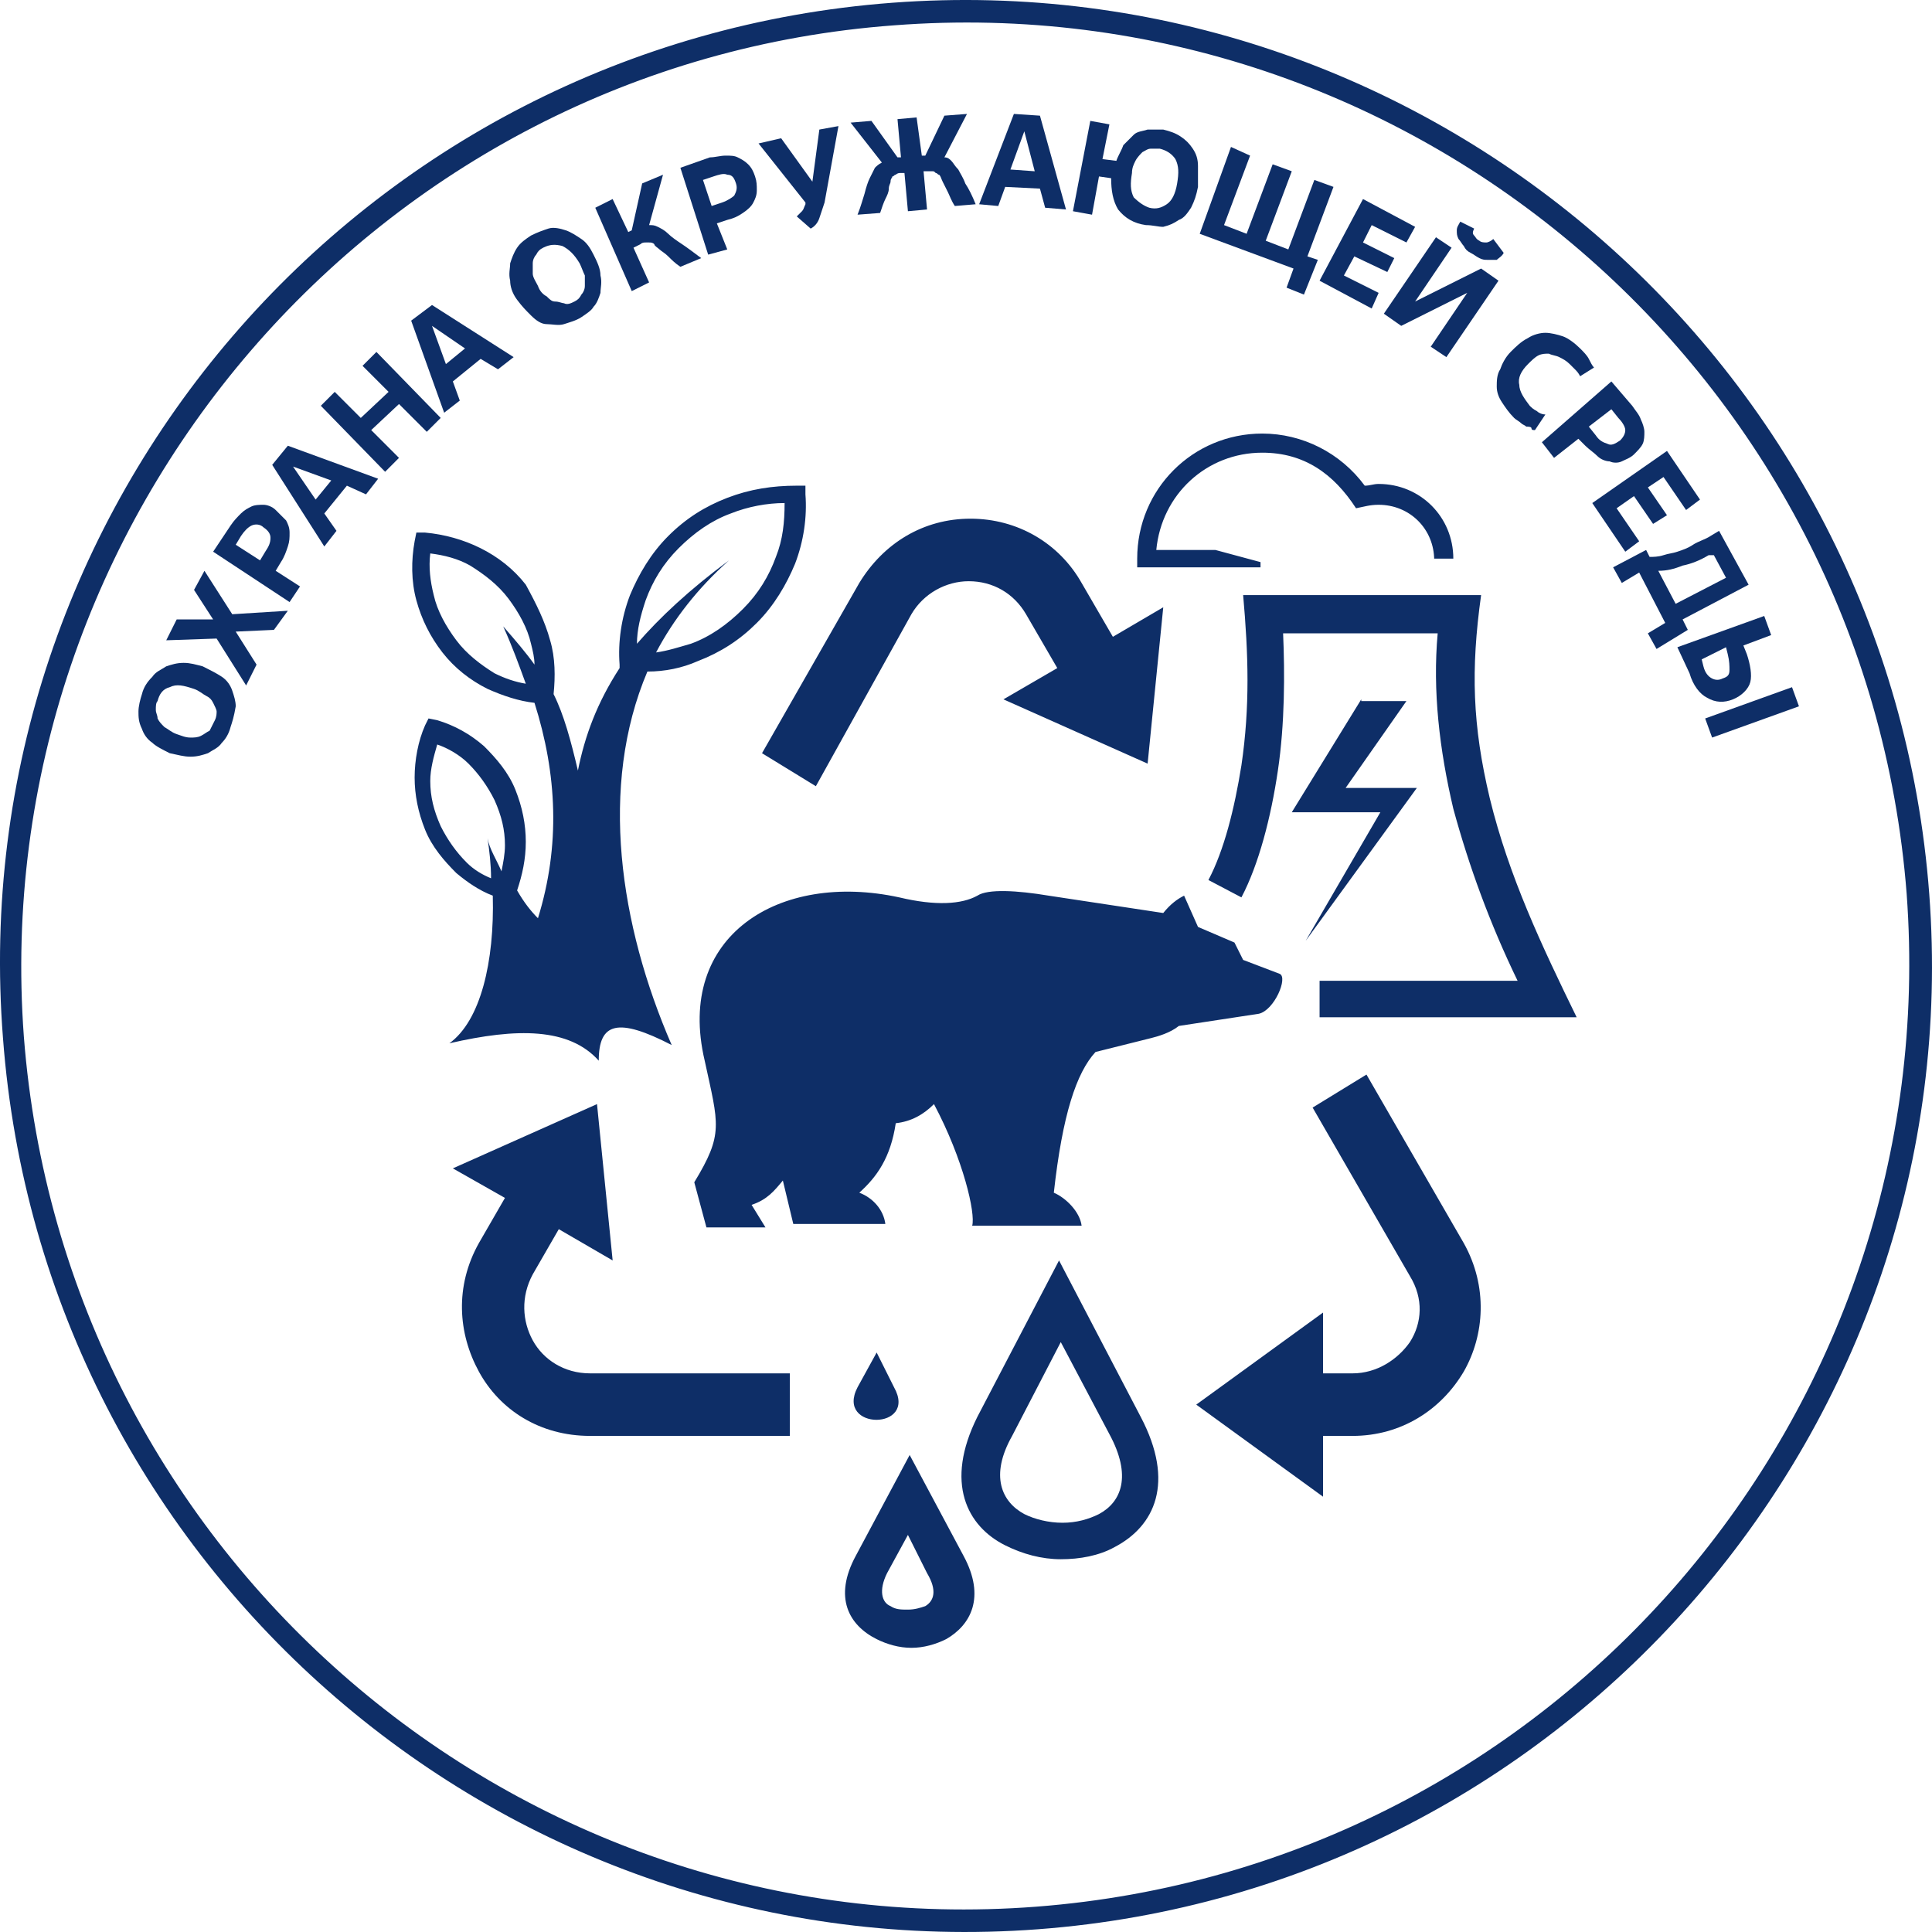<?xml version="1.0" encoding="UTF-8"?> <svg xmlns="http://www.w3.org/2000/svg" width="160" height="160" viewBox="0 0 160 160" fill="none"> <path d="M85.979 159.772C41.963 163.081 3.556 129.992 0.247 85.97C-3.205 41.948 29.88 3.537 73.896 0.228C117.913 -3.081 156.464 30.008 159.772 74.03C163.08 117.908 129.996 156.463 85.979 159.772ZM74.04 2.098C31.174 5.263 -1.191 42.955 1.974 85.826C5.282 128.841 42.826 161.211 85.835 157.902C128.845 154.593 161.067 117.045 157.902 74.03C154.594 31.159 117.05 -1.211 74.04 2.098Z" fill="#0E2E67"></path> <path d="M52.75 53.313C54.62 51.156 57.066 48.854 60.374 46.408C57.785 48.71 55.771 51.299 54.333 54.033C55.34 53.889 56.203 53.601 57.21 53.313C58.792 52.738 60.23 51.731 61.525 50.436C62.82 49.141 63.683 47.703 64.258 46.12C64.833 44.682 64.977 43.243 64.977 41.66C63.539 41.66 61.956 41.948 60.518 42.524C58.936 43.099 57.497 44.106 56.203 45.401C54.908 46.696 54.045 48.134 53.47 49.717C53.038 51.012 52.75 52.163 52.75 53.313ZM45.558 53.026C45.99 54.464 45.99 56.047 45.846 57.485C46.709 59.212 47.284 61.37 47.86 63.815C48.435 60.938 49.442 58.205 51.312 55.328V55.04C51.168 53.169 51.456 51.156 52.175 49.285C52.894 47.559 53.901 45.833 55.34 44.394C56.778 42.955 58.36 41.948 60.23 41.229C62.1 40.51 63.97 40.222 65.984 40.222H66.703V40.941C66.847 42.811 66.56 44.825 65.84 46.696C65.121 48.422 64.114 50.148 62.676 51.587C61.237 53.026 59.655 54.033 57.785 54.752C56.49 55.328 55.052 55.615 53.614 55.615C49.586 65.11 51.312 76.619 55.627 86.546C51.168 84.244 49.586 84.675 49.586 87.841C47.14 85.107 42.825 85.107 37.215 86.402C39.804 84.532 40.955 79.64 40.811 74.174C39.66 73.742 38.654 73.023 37.791 72.303C36.784 71.296 35.777 70.145 35.201 68.707C34.626 67.268 34.338 65.829 34.338 64.391C34.338 62.952 34.626 61.37 35.201 60.075L35.489 59.499L36.208 59.643C37.647 60.075 38.941 60.794 40.092 61.801C41.099 62.808 42.106 63.959 42.681 65.398C43.257 66.837 43.544 68.275 43.544 69.714C43.544 71.152 43.257 72.447 42.825 73.742C43.401 74.749 43.976 75.468 44.551 76.044C46.421 70.001 46.133 64.103 44.264 58.205C42.969 58.061 41.674 57.629 40.38 57.054C38.941 56.334 37.647 55.328 36.64 54.033C35.633 52.738 34.914 51.299 34.482 49.717C34.05 48.134 34.05 46.408 34.338 44.825L34.482 44.106H35.201C36.784 44.25 38.366 44.682 39.804 45.401C41.243 46.12 42.537 47.127 43.544 48.422C44.407 50.005 45.127 51.443 45.558 53.026ZM44.264 55.04C44.264 54.464 44.12 53.889 43.976 53.313C43.688 52.019 42.969 50.724 42.106 49.573C41.243 48.422 40.092 47.559 38.941 46.84C37.934 46.264 36.784 45.976 35.633 45.833C35.489 46.983 35.633 48.134 35.92 49.285C36.208 50.58 36.927 51.875 37.791 53.026C38.654 54.177 39.804 55.04 40.955 55.759C41.818 56.191 42.681 56.478 43.544 56.622C42.969 55.04 42.394 53.457 41.674 51.875C42.681 53.026 43.544 54.033 44.264 55.04ZM109.282 81.223H125.68C123.379 76.475 121.652 71.728 120.358 66.98C119.207 62.089 118.632 57.198 119.063 52.45H106.261C106.405 55.759 106.405 59.931 105.829 63.815C105.254 67.7 104.247 71.584 102.809 74.317L100.076 72.879C101.37 70.433 102.233 66.98 102.809 63.384C103.528 58.492 103.384 54.177 102.952 49.285H122.659C121.796 55.471 121.94 60.075 123.379 66.117C124.961 72.591 127.694 78.346 130.571 84.244H109.282V81.223ZM63.107 62.377L71.163 48.278C73.177 44.969 76.485 42.955 80.369 42.955C84.253 42.955 87.705 44.969 89.575 48.278L92.164 52.738L96.336 50.292L95.041 63.24L83.102 57.917L87.561 55.328L84.972 50.868C83.965 49.141 82.239 48.134 80.225 48.134C78.355 48.134 76.485 49.141 75.478 50.868L67.567 65.11L63.107 62.377ZM65.409 118.915H48.867C44.695 118.915 41.387 116.757 39.66 113.592C37.934 110.427 37.647 106.543 39.66 102.946L41.818 99.206L37.503 96.76L49.442 91.437L50.737 104.385L46.277 101.795L44.12 105.536C43.113 107.406 43.257 109.42 44.12 111.002C44.983 112.585 46.709 113.736 48.867 113.736H65.409V118.915ZM113.165 88.991L121.221 102.946C123.235 106.543 122.947 110.571 121.221 113.592C119.351 116.757 116.042 118.915 112.015 118.915H109.569V123.95L99.069 116.325L109.569 108.701V113.736H112.015C114.029 113.736 115.755 112.585 116.762 111.146C117.769 109.564 117.912 107.55 116.762 105.679L108.706 91.725L113.165 88.991ZM118.775 46.408C118.775 43.819 116.762 41.804 114.172 41.804C113.453 41.804 113.022 41.948 112.302 42.092C110.432 39.215 107.987 37.489 104.535 37.489C99.932 37.489 96.192 40.941 95.76 45.545H100.651L104.391 46.552V46.983H94.178V46.264C94.178 40.51 98.781 35.906 104.535 35.906C107.843 35.906 111.008 37.489 113.022 40.222C113.453 40.222 113.741 40.078 114.172 40.078C117.625 40.078 120.358 42.811 120.358 46.264H118.775V46.408ZM80.944 117.332L87.705 104.385L94.466 117.332C97.343 122.799 95.616 126.396 92.308 128.122C91.013 128.841 89.431 129.129 87.849 129.129C86.266 129.129 84.684 128.698 83.246 127.978C80.081 126.396 78.211 122.799 80.944 117.332ZM87.849 111.146L83.821 118.915C81.951 122.224 82.958 124.382 84.828 125.389C85.691 125.82 86.842 126.108 87.993 126.108C89.143 126.108 90.15 125.82 91.013 125.389C92.883 124.382 93.746 122.224 91.876 118.771L87.849 111.146ZM70.875 128.841L75.334 120.497L79.793 128.841C81.663 132.294 80.369 134.596 78.355 135.747C77.492 136.178 76.485 136.466 75.478 136.466C74.471 136.466 73.464 136.178 72.601 135.747C70.299 134.596 69.005 132.294 70.875 128.841ZM75.19 127.115L73.464 130.28C72.745 131.719 73.033 132.726 73.752 133.013C74.183 133.301 74.615 133.301 75.19 133.301C75.766 133.301 76.197 133.157 76.629 133.013C77.348 132.582 77.636 131.719 76.773 130.28L75.19 127.115ZM72.601 112.009L71.019 114.887C69.149 118.483 76.053 118.483 74.04 114.887L72.601 112.009ZM112.734 57.917L106.98 67.268H114.316L108.131 77.914L117.337 65.254H111.439L116.474 58.061H112.734V57.917ZM74.471 74.317C77.492 75.037 79.65 74.893 80.944 74.174C81.807 73.598 84.253 73.742 86.842 74.174L96.336 75.612C96.911 74.893 97.486 74.461 98.062 74.174L99.213 76.763L102.233 78.058L102.952 79.496L105.973 80.647C106.692 80.935 105.542 83.668 104.247 83.956L97.63 84.963C96.911 85.539 95.904 85.826 95.329 85.97L90.726 87.121C89.143 88.847 87.993 92.3 87.273 98.774C88.28 99.206 89.431 100.357 89.575 101.507H80.513C80.8 100.5 79.793 96.041 77.348 91.437C76.485 92.3 75.478 92.876 74.183 93.02C73.752 95.897 72.601 97.479 71.163 98.774C72.313 99.206 73.177 100.213 73.32 101.364H65.697L64.833 97.767C64.114 98.63 63.539 99.35 62.244 99.781L63.395 101.651H58.504L57.497 97.911C59.943 93.883 59.511 93.163 58.36 87.841C55.915 77.482 64.546 72.159 74.471 74.317ZM41.531 72.159C41.674 71.44 41.818 70.721 41.818 70.001C41.818 68.707 41.531 67.556 40.955 66.261C40.38 65.11 39.66 64.103 38.797 63.24C38.078 62.521 37.071 61.945 36.208 61.657C35.92 62.664 35.633 63.672 35.633 64.679C35.633 65.973 35.92 67.124 36.496 68.419C37.071 69.57 37.791 70.577 38.654 71.44C39.229 72.016 39.948 72.447 40.667 72.735C40.667 71.584 40.524 70.433 40.38 69.426C40.524 70.289 41.099 71.152 41.531 72.159Z" fill="#0E2E67"></path> <path d="M19.091 60.219C18.947 60.795 18.659 61.226 18.371 61.514C18.084 61.946 17.652 62.089 17.221 62.377C16.789 62.521 16.358 62.665 15.782 62.665C15.207 62.665 14.775 62.521 14.056 62.377C13.481 62.089 12.905 61.802 12.618 61.514C12.186 61.226 11.898 60.795 11.755 60.363C11.467 59.788 11.467 59.356 11.467 58.924C11.467 58.493 11.611 57.917 11.755 57.486C11.898 56.91 12.186 56.479 12.618 56.047C12.905 55.616 13.337 55.472 13.768 55.184C14.2 55.04 14.631 54.896 15.207 54.896C15.782 54.896 16.214 55.04 16.789 55.184C17.364 55.472 17.94 55.759 18.371 56.047C18.803 56.335 19.091 56.767 19.234 57.198C19.378 57.63 19.522 58.061 19.522 58.493C19.378 59.356 19.234 59.788 19.091 60.219ZM17.796 59.644C17.94 59.356 17.94 59.068 17.94 58.924C17.94 58.781 17.796 58.493 17.652 58.205C17.508 57.917 17.364 57.773 17.077 57.63C16.789 57.486 16.501 57.198 16.07 57.054C15.207 56.767 14.631 56.623 14.056 56.91C13.481 57.054 13.193 57.486 13.049 58.061C12.905 58.205 12.905 58.493 12.905 58.781C12.905 59.068 13.049 59.212 13.049 59.5C13.193 59.788 13.337 59.931 13.624 60.219C13.912 60.363 14.2 60.651 14.631 60.795C15.063 60.938 15.351 61.082 15.782 61.082C16.07 61.082 16.358 61.082 16.645 60.938C16.933 60.795 17.077 60.651 17.364 60.507C17.508 60.219 17.652 59.931 17.796 59.644Z" fill="#0E2E67"></path> <path d="M22.686 52.163L19.521 52.307L21.247 55.04L20.384 56.766L17.939 52.882L13.768 53.026L14.631 51.3H17.651L16.069 48.854L16.932 47.272L19.234 50.868L23.837 50.58L22.686 52.163Z" fill="#0E2E67"></path> <path d="M24.845 48.566L23.982 49.861L17.652 45.689L19.091 43.531C19.378 43.099 19.666 42.812 19.954 42.524C20.242 42.236 20.529 42.092 20.817 41.948C21.105 41.804 21.536 41.804 21.824 41.804C22.112 41.804 22.543 41.948 22.831 42.236C23.119 42.524 23.406 42.812 23.694 43.099C23.838 43.387 23.982 43.675 23.982 44.106C23.982 44.538 23.982 44.826 23.838 45.257C23.694 45.689 23.55 46.12 23.262 46.552L22.831 47.271L24.845 48.566ZM21.536 46.408L21.968 45.689C22.255 45.257 22.399 44.969 22.399 44.538C22.399 44.25 22.255 43.962 21.824 43.675C21.536 43.387 21.105 43.387 20.817 43.531C20.529 43.675 20.242 43.962 19.954 44.394L19.522 45.113L21.536 46.408Z" fill="#0E2E67"></path> <path d="M28.728 40.222L26.858 42.524L27.865 43.963L26.858 45.257L22.543 38.496L23.838 36.913L31.317 39.647L30.311 40.941L28.728 40.222ZM26.139 41.373L27.434 39.791L24.269 38.64L26.139 41.373Z" fill="#0E2E67"></path> <path d="M36.496 34.611L35.345 35.762L33.043 33.46L30.742 35.618L33.043 37.92L31.893 39.071L26.57 33.604L27.721 32.453L29.879 34.611L32.18 32.453L30.023 30.295L31.173 29.145L36.496 34.611Z" fill="#0E2E67"></path> <path d="M39.805 29.72L37.503 31.59L38.078 33.173L36.784 34.18L34.051 26.555L35.777 25.26L42.538 29.576L41.243 30.583L39.805 29.72ZM36.928 30.152L38.51 28.857L35.777 26.987L36.928 30.152Z" fill="#0E2E67"></path> <path d="M48.147 26.267C47.716 26.555 47.14 26.699 46.709 26.843C46.277 26.987 45.702 26.843 45.27 26.843C44.839 26.843 44.407 26.555 43.976 26.124C43.544 25.692 43.256 25.404 42.825 24.829C42.393 24.253 42.249 23.678 42.249 23.246C42.106 22.671 42.249 22.239 42.249 21.808C42.393 21.376 42.537 20.945 42.825 20.513C43.113 20.081 43.544 19.794 43.976 19.506C44.551 19.218 44.983 19.074 45.414 18.93C45.846 18.787 46.421 18.93 46.852 19.074C47.284 19.218 47.716 19.506 48.147 19.794C48.579 20.081 48.866 20.513 49.154 21.088C49.442 21.664 49.729 22.239 49.729 22.815C49.873 23.39 49.729 23.822 49.729 24.253C49.586 24.685 49.442 25.116 49.154 25.404C49.01 25.692 48.579 25.98 48.147 26.267ZM47.572 24.973C47.859 24.829 48.003 24.685 48.147 24.397C48.291 24.253 48.435 23.966 48.435 23.678C48.435 23.39 48.435 23.102 48.435 22.815C48.291 22.527 48.147 22.095 48.003 21.808C47.572 21.088 47.14 20.657 46.565 20.369C45.989 20.225 45.558 20.225 44.983 20.513C44.695 20.657 44.551 20.801 44.407 21.088C44.263 21.232 44.12 21.52 44.12 21.808C44.12 22.095 44.12 22.383 44.12 22.671C44.12 22.959 44.407 23.39 44.551 23.678C44.695 24.11 44.983 24.397 45.27 24.541C45.558 24.829 45.702 24.973 45.989 24.973C46.277 24.973 46.565 25.116 46.709 25.116C46.996 25.26 47.284 25.116 47.572 24.973Z" fill="#0E2E67"></path> <path d="M52.031 19.218L52.319 19.074L53.182 15.19L54.908 14.47L53.757 18.642C54.045 18.642 54.189 18.642 54.476 18.786C54.764 18.93 55.052 19.074 55.339 19.362C55.627 19.649 56.059 19.937 56.49 20.225C56.922 20.513 57.497 20.944 58.072 21.376L56.346 22.095C55.915 21.808 55.627 21.52 55.339 21.232C55.052 20.944 54.764 20.8 54.62 20.657C54.476 20.513 54.189 20.369 54.189 20.225C54.045 20.081 53.901 20.081 53.757 20.081C53.613 20.081 53.469 20.081 53.469 20.081C53.325 20.081 53.182 20.081 53.038 20.225L52.462 20.513L53.757 23.39L52.319 24.109L49.298 17.204L50.736 16.485L52.031 19.218Z" fill="#0E2E67"></path> <path d="M60.23 20.657L58.648 21.088L56.347 13.895L58.792 13.032C59.224 13.032 59.655 12.888 60.087 12.888C60.518 12.888 60.806 12.888 61.094 13.032C61.381 13.176 61.669 13.319 61.957 13.607C62.244 13.895 62.388 14.183 62.532 14.614C62.676 15.046 62.676 15.334 62.676 15.765C62.676 16.197 62.532 16.485 62.388 16.772C62.244 17.06 61.957 17.348 61.525 17.635C61.094 17.923 60.806 18.067 60.23 18.211L59.367 18.499L60.23 20.657ZM58.936 17.06L59.799 16.772C60.23 16.628 60.662 16.341 60.806 16.197C60.95 15.909 61.094 15.621 60.95 15.19C60.806 14.758 60.662 14.47 60.23 14.47C59.943 14.327 59.511 14.47 59.08 14.614L58.217 14.902L58.936 17.06Z" fill="#0E2E67"></path> <path d="M65.985 17.923C66.129 17.779 66.273 17.636 66.416 17.492C66.56 17.348 66.56 17.204 66.704 16.916V16.772L62.82 11.881L64.69 11.449L67.279 15.046L67.855 10.73L69.437 10.442L68.286 16.772C68.143 17.204 67.999 17.636 67.855 18.067C67.711 18.499 67.423 18.786 67.136 18.93L65.985 17.923Z" fill="#0E2E67"></path> <path d="M76.341 12.888H76.629L78.211 9.579L80.081 9.435L78.211 13.032C78.499 13.032 78.642 13.176 78.786 13.32C78.93 13.463 79.074 13.751 79.362 14.039C79.506 14.327 79.793 14.758 79.937 15.19C80.225 15.621 80.513 16.197 80.8 16.916L79.074 17.06C78.786 16.628 78.642 16.197 78.499 15.909C78.355 15.621 78.211 15.334 78.067 15.046C77.923 14.758 77.923 14.614 77.779 14.47C77.636 14.47 77.636 14.327 77.492 14.327C77.348 14.183 77.348 14.183 77.204 14.183C77.06 14.183 76.916 14.183 76.773 14.183H76.485L76.773 17.348L75.19 17.492L74.903 14.327H74.615C74.471 14.327 74.327 14.327 74.183 14.47C74.04 14.47 74.04 14.614 73.896 14.614C73.896 14.758 73.752 14.758 73.752 15.046C73.752 15.19 73.608 15.334 73.608 15.621C73.608 15.909 73.464 16.197 73.32 16.485C73.176 16.772 73.033 17.204 72.889 17.636L71.019 17.779C71.306 17.06 71.45 16.485 71.594 16.053C71.738 15.477 71.882 15.046 72.026 14.758C72.169 14.47 72.313 14.183 72.457 13.895C72.601 13.751 72.745 13.607 73.033 13.463L70.443 10.155L72.169 10.011L74.327 13.032H74.615L74.327 9.867L75.909 9.723L76.341 12.888Z" fill="#0E2E67"></path> <path d="M86.124 15.621L83.246 15.477L82.671 17.06L81.089 16.916L83.966 9.435L86.124 9.579L88.281 17.348L86.555 17.204L86.124 15.621ZM83.678 14.039L85.692 14.183L84.829 10.874L83.678 14.039Z" fill="#0E2E67"></path> <path d="M94.897 18.642C93.89 18.499 93.171 18.067 92.596 17.348C92.164 16.628 92.02 15.765 92.02 14.758L91.013 14.614L90.438 17.779L88.856 17.492L90.294 10.011L91.876 10.299L91.301 13.176L92.452 13.32C92.596 12.888 92.883 12.456 93.027 12.025C93.315 11.737 93.602 11.449 93.89 11.162C94.178 10.874 94.609 10.874 95.041 10.73C95.472 10.73 95.904 10.73 96.335 10.73C96.911 10.874 97.342 11.018 97.774 11.306C98.205 11.593 98.493 11.881 98.781 12.312C99.069 12.744 99.212 13.176 99.212 13.751C99.212 14.327 99.212 14.758 99.212 15.477C99.069 16.197 98.925 16.628 98.637 17.204C98.349 17.636 98.062 18.067 97.63 18.211C97.198 18.499 96.911 18.642 96.335 18.786C95.904 18.786 95.472 18.642 94.897 18.642ZM95.185 17.204C95.76 17.348 96.192 17.204 96.623 16.916C97.055 16.628 97.342 16.053 97.486 15.19C97.63 14.327 97.63 13.751 97.342 13.176C97.055 12.744 96.623 12.456 96.048 12.312C95.76 12.312 95.472 12.312 95.329 12.312C95.041 12.312 94.897 12.456 94.609 12.6C94.465 12.744 94.178 13.032 94.034 13.32C93.89 13.607 93.746 13.895 93.746 14.327C93.602 15.19 93.602 15.765 93.89 16.341C94.322 16.772 94.753 17.06 95.185 17.204Z" fill="#0E2E67"></path> <path d="M107.986 24.397L106.548 23.822L107.123 22.239L99.356 19.362L101.945 12.169L103.527 12.888L101.369 18.642L103.239 19.362L105.397 13.607L106.979 14.183L104.822 19.937L106.692 20.657L108.849 14.902L110.432 15.477L108.274 21.232L109.137 21.52L107.986 24.397Z" fill="#0E2E67"></path> <path d="M113.598 25.548L109.282 23.246L112.878 16.485L117.194 18.786L116.474 20.081L113.598 18.643L112.878 20.081L115.468 21.376L114.892 22.527L112.159 21.232L111.296 22.815L114.173 24.253L113.598 25.548Z" fill="#0E2E67"></path> <path d="M119.783 29.576L118.488 28.713L121.509 24.253L116.043 26.986L114.604 25.98L118.92 19.649L120.214 20.513L117.194 24.972L122.66 22.239L124.098 23.246L119.783 29.576ZM124.53 20.944C124.386 21.232 124.098 21.376 123.954 21.52C123.667 21.52 123.379 21.52 123.235 21.52C122.948 21.52 122.804 21.52 122.516 21.376C122.228 21.232 122.084 21.088 121.797 20.944C121.509 20.8 121.365 20.657 121.221 20.369C121.078 20.225 120.934 19.937 120.79 19.793C120.646 19.506 120.646 19.362 120.646 19.074C120.646 18.786 120.79 18.642 120.934 18.355L122.084 18.93C121.941 19.218 121.941 19.362 122.084 19.506C122.228 19.649 122.228 19.793 122.516 19.937C122.66 20.081 122.948 20.081 123.091 20.081C123.235 20.081 123.523 19.937 123.667 19.793L124.53 20.944Z" fill="#0E2E67"></path> <path d="M127.119 35.619C126.975 35.619 126.831 35.619 126.831 35.475C126.831 35.331 126.543 35.331 126.399 35.331C126.256 35.187 126.112 35.187 125.968 35.043C125.824 34.899 125.536 34.755 125.393 34.611C124.961 34.18 124.673 33.748 124.386 33.317C124.098 32.885 123.954 32.454 123.954 32.022C123.954 31.59 123.954 31.015 124.242 30.583C124.386 30.152 124.673 29.576 125.105 29.145C125.536 28.713 125.968 28.282 126.543 27.994C126.975 27.706 127.55 27.562 127.982 27.562C128.413 27.562 128.989 27.706 129.42 27.85C129.852 27.994 130.427 28.425 130.859 28.857C131.146 29.145 131.434 29.433 131.578 29.72C131.722 30.008 131.866 30.296 132.009 30.439L130.859 31.159C130.715 30.871 130.571 30.727 130.427 30.583C130.283 30.439 130.139 30.296 129.996 30.152C129.708 29.864 129.42 29.72 129.133 29.576C128.845 29.433 128.557 29.433 128.269 29.289C127.982 29.289 127.694 29.289 127.406 29.433C127.119 29.576 126.831 29.864 126.543 30.152C125.968 30.727 125.68 31.303 125.824 31.878C125.824 32.454 126.256 33.029 126.687 33.605C126.831 33.748 126.975 33.892 127.263 34.036C127.406 34.18 127.694 34.324 127.982 34.324L127.119 35.619Z" fill="#0E2E67"></path> <path d="M128.7 37.92L127.693 36.625L133.447 31.59L135.173 33.604C135.461 34.036 135.749 34.324 135.893 34.755C136.036 35.043 136.18 35.474 136.18 35.762C136.18 36.05 136.18 36.481 136.036 36.769C135.893 37.057 135.605 37.345 135.317 37.632C135.029 37.92 134.598 38.064 134.31 38.208C134.023 38.352 133.591 38.352 133.303 38.208C133.016 38.208 132.584 38.064 132.296 37.776C132.009 37.489 131.577 37.201 131.289 36.913L130.714 36.338L128.7 37.92ZM131.577 35.331L132.153 36.05C132.44 36.481 132.728 36.625 133.159 36.769C133.447 36.913 133.735 36.769 134.166 36.481C134.454 36.194 134.598 35.906 134.598 35.618C134.598 35.331 134.31 34.899 134.023 34.611L133.447 33.892L131.577 35.331Z" fill="#0E2E67"></path> <path d="M134.599 45.689L131.866 41.661L138.052 37.345L140.785 41.373L139.634 42.236L137.764 39.503L136.469 40.366L138.052 42.668L136.901 43.387L135.319 41.085L133.88 42.092L135.75 44.826L134.599 45.689Z" fill="#0E2E67"></path> <path d="M137.188 53.745L136.469 52.45L137.907 51.587L135.749 47.415L134.311 48.278L133.592 46.983L136.325 45.545L136.613 46.12C136.9 46.12 137.332 46.12 137.763 45.977C138.195 45.833 138.483 45.833 138.914 45.689C139.346 45.545 139.777 45.401 140.209 45.113C140.64 44.826 141.216 44.682 141.647 44.394L142.366 43.962L144.812 48.422L139.346 51.299L139.777 52.163L137.188 53.745ZM138.77 50.005L142.942 47.847L141.935 45.977C141.935 45.977 141.935 45.977 141.791 45.977H141.647H141.503C140.784 46.408 140.065 46.696 139.346 46.84C138.626 47.127 138.051 47.271 137.332 47.271L138.77 50.005Z" fill="#0E2E67"></path> <path d="M138.913 53.601L146.105 51.012L146.681 52.594L144.379 53.457L144.667 54.177C144.955 55.04 145.098 55.903 144.955 56.478C144.811 57.054 144.235 57.629 143.516 57.917C142.797 58.205 142.078 58.205 141.358 57.773C140.783 57.486 140.208 56.766 139.92 55.759L138.913 53.601ZM140.927 54.608L141.071 55.184C141.215 55.759 141.502 56.047 141.79 56.191C142.078 56.335 142.365 56.335 142.653 56.191C143.085 56.047 143.228 55.903 143.228 55.471C143.228 55.184 143.228 54.752 143.085 54.177L142.941 53.601L140.927 54.608ZM141.79 61.082L141.215 59.5L148.407 56.91L148.982 58.493L141.79 61.082Z" fill="#0E2E67"></path> </svg> 